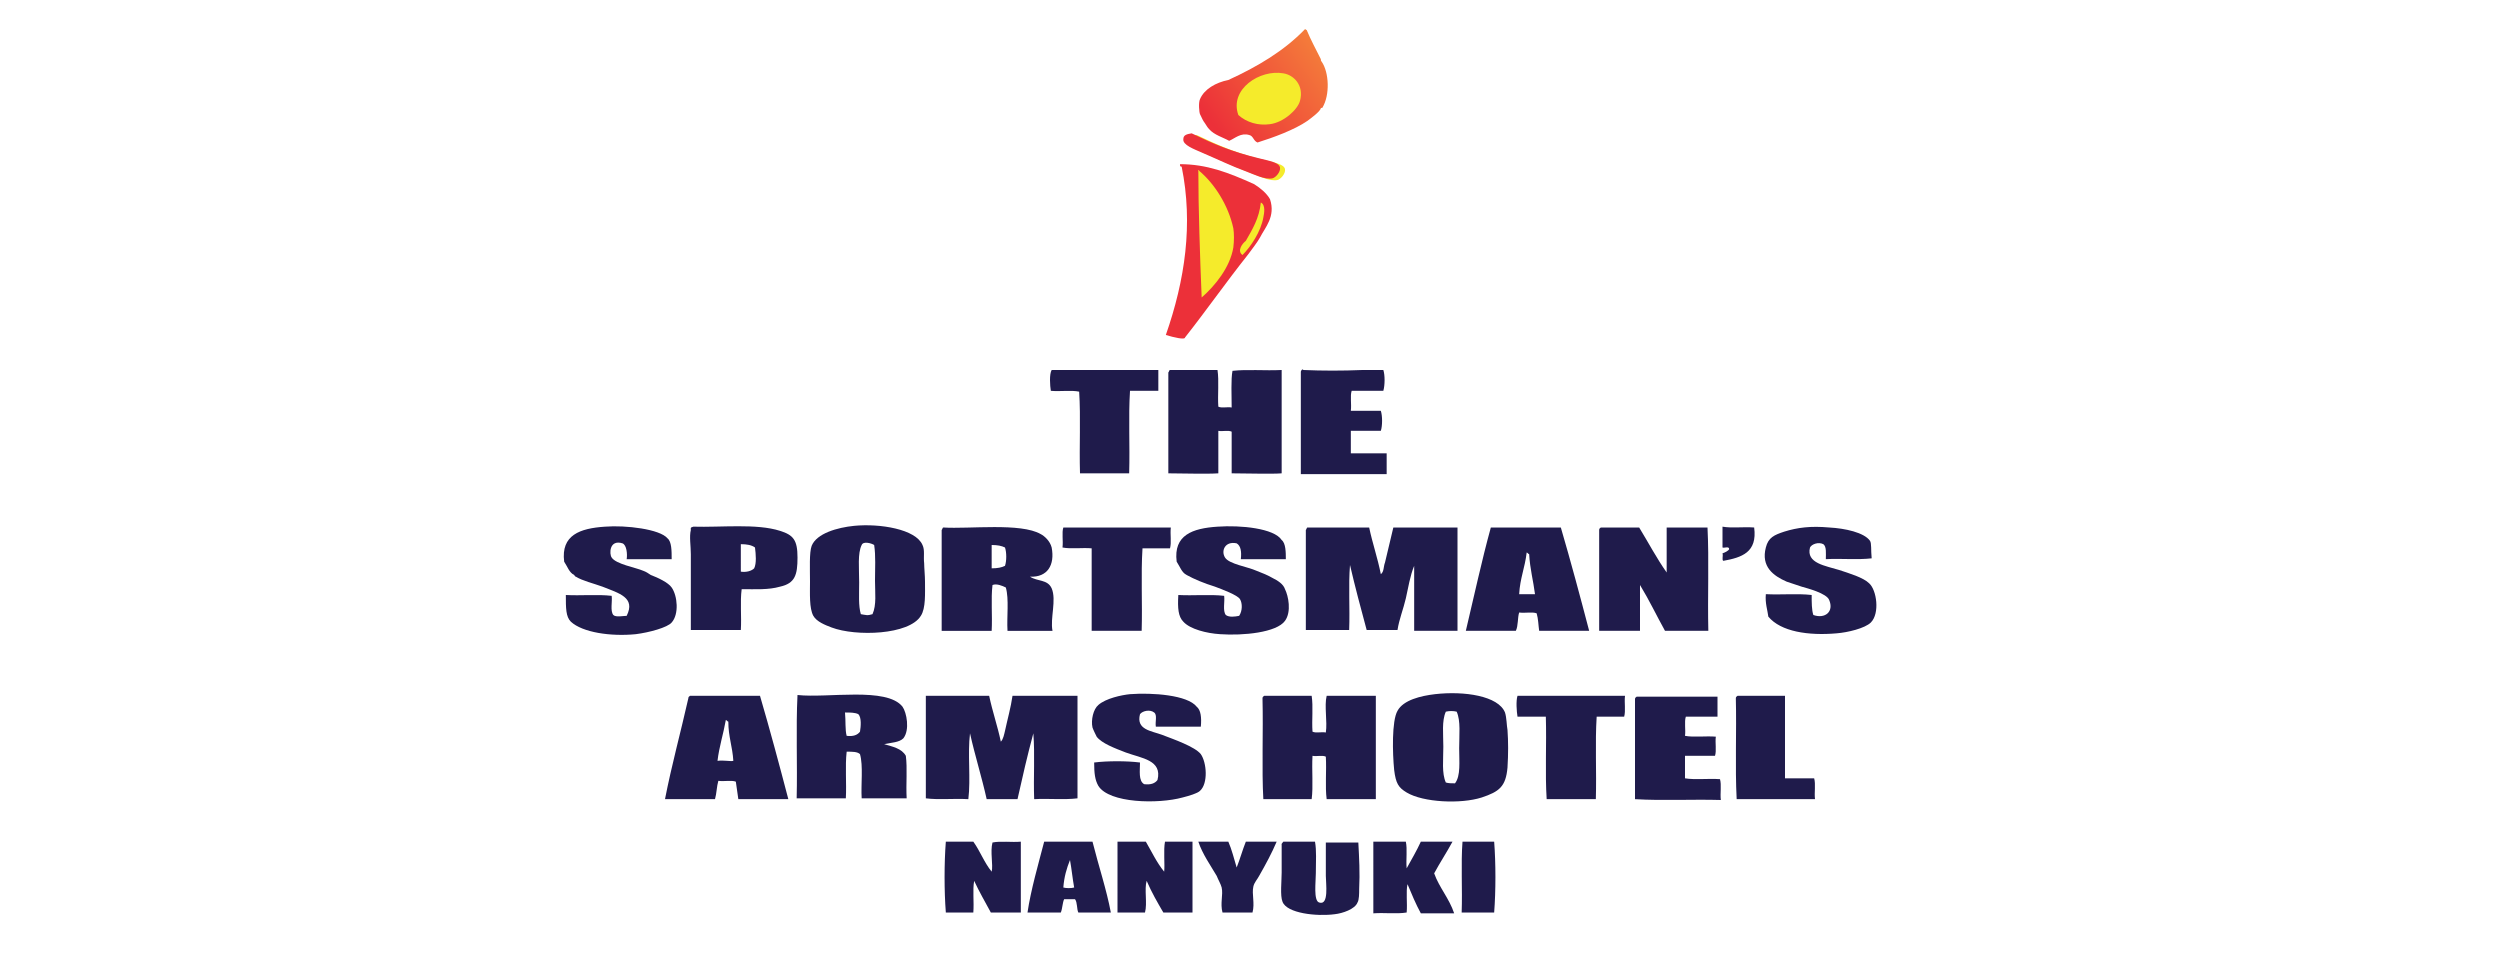 <?xml version="1.0" encoding="utf-8"?>
<!-- Generator: Adobe Illustrator 19.0.0, SVG Export Plug-In . SVG Version: 6.00 Build 0)  -->
<svg version="1.1" baseProfile="tiny" id="Layer_1" xmlns="http://www.w3.org/2000/svg" xmlns:xlink="http://www.w3.org/1999/xlink"
	 x="0px" y="0px" viewBox="0 0 300 115" xml:space="preserve">
<path id="XMLID_104_" fill-rule="evenodd" fill="#F5EB2B" d="M143.6,16.2c2.7,1.3,4.8,2.2,8.1,3c1.2,0.3,2.4,0.5,2.5,1.1
	c0.1,0.5-0.5,1.2-0.9,1.3c-0.9,0.2-2.3-0.5-3.1-0.8c-1.9-0.7-3.3-1.4-5.4-2.3c-0.9-0.4-2.3-0.9-2.2-1.6
	C142.7,16.4,143,16.3,143.6,16.2"/>
<linearGradient id="XMLID_54_" gradientUnits="userSpaceOnUse" x1="160.347" y1="5.521" x2="144.847" y2="17.021">
	<stop  offset="0" style="stop-color:#F5853A"/>
	<stop  offset="0.903" style="stop-color:#EC3039"/>
</linearGradient>
<path id="XMLID_103_" fill-rule="evenodd" fill="url(#XMLID_54_)" d="M150.9,17.1c-0.5-0.2-0.5-0.8-1-0.9c-1-0.3-1.7,0.4-2.4,0.7
	c-0.7-0.4-1.8-0.7-2.4-1.4c-0.2-0.2-0.3-0.4-0.5-0.7c-0.3-0.4-0.3-0.5-0.6-1.1c-0.1-0.2-0.2-1.4,0-1.8c0.5-1.2,1.9-2,3.4-2.3
	c3.5-1.6,6.7-3.5,9.2-6.1c0.1,0,0.1,0.1,0.2,0.1c0.5,1.2,1.1,2.3,1.7,3.5c0,0.1,0,0.2,0.1,0.3c0.9,1.3,1,4,0.1,5.5
	c0,0.1-0.2,0-0.2,0.1c-0.1,0.4-1.2,1.2-1.6,1.5C155.3,15.6,152.8,16.5,150.9,17.1"/>
<path id="XMLID_102_" fill-rule="evenodd" fill="#F5EB2B" d="M152.4,14.9c1.6-0.2,3.3-1.7,3.6-2.8c0.5-1.8-0.7-3.1-2-3.3
	c-2.8-0.5-6.5,1.9-5.4,5C149.6,14.7,151,15.1,152.4,14.9"/>
<path id="XMLID_101_" fill-rule="evenodd" fill="#EC3039" d="M143,16c2.7,1.3,4.8,2.2,8.1,3c1.2,0.3,2.4,0.5,2.5,1.1
	c0.1,0.5-0.5,1.2-0.9,1.3c-0.9,0.2-2.3-0.5-3.1-0.8c-1.9-0.7-3.3-1.4-5.4-2.3c-0.9-0.4-2.3-0.9-2.2-1.6C142,16.2,142.4,16.1,143,16"
	/>
<path id="XMLID_100_" fill-rule="evenodd" fill="#EC3039" d="M141.6,19.7c3.2,0,5.8,1,8.9,2.4c0.8,0.5,1.5,1.1,1.9,1.8
	c0.7,2.1-0.6,3.4-1.2,4.6c-0.4,0.7-0.9,1.3-1.4,2c-2.7,3.4-5,6.7-7.6,10c0,0.3-1.3,0-2.3-0.3c2.3-6.6,3.3-13.3,1.9-20.2
	C141.6,20,141.6,19.9,141.6,19.7"/>
<path id="XMLID_99_" fill-rule="evenodd" fill="#F5EB2B" d="M144.2,35.7c1.6-1.4,3.4-3.6,3.8-6c0.1-0.8,0.1-1.7,0-2.3
	c-0.6-2.8-2.3-5.4-4.1-6.9c0-0.1,0-0.1-0.1-0.1C143.8,25,144,30.8,144.2,35.7"/>
<path id="XMLID_98_" fill-rule="evenodd" fill="#F5EB2B" d="M149.5,28.9c-0.4,0.3-1.1,1.2-0.4,1.7c1-1,2.2-2.8,2.5-4.5
	c0.1-0.5,0.3-1.5-0.3-1.8C151.1,26.2,150.3,27.5,149.5,28.9"/>
<path id="XMLID_97_" fill-rule="evenodd" fill="#1F1B4B" d="M166,44.4c0.2,0.6,0.2,1.8,0,2.5h-3.8c-0.2,0.6,0,1.6-0.1,2.4h3.6
	c0.2,0.6,0.2,1.8,0,2.4h-3.6v2.7h4.3v2.5c-3,0-7.9,0-10.3,0V44.6c0-0.1,0.2-0.4,0.3-0.2c2.3,0.1,4.7,0.1,7.1,0
	C164.4,44.4,165.2,44.4,166,44.4"/>
<path id="XMLID_96_" fill-rule="evenodd" fill="#1F1B4B" d="M126.2,44.4H139v2.5h-3.4c-0.2,3.1,0,6.6-0.1,9.9c-2,0-4.7,0-5.9,0
	c-0.1-3.2,0.1-6.7-0.1-9.8c-0.9-0.2-2.3,0-3.4-0.1C126,46.3,125.9,44.9,126.2,44.4"/>
<path id="XMLID_95_" fill-rule="evenodd" fill="#1F1B4B" d="M146.1,44.4c0.2,1.3,0,3,0.1,4.4c0.4,0.2,1.1,0,1.6,0.1
	c0-1.4-0.1-3.4,0.1-4.4c1.8-0.2,3.9,0,5.9-0.1v12.4c-1.1,0.1-4.5,0-6,0v-5c-0.4-0.2-1.1,0-1.6-0.1v5.1c-1.5,0.1-4.3,0-6,0V44.7
	c0.1-0.1,0.1-0.3,0.2-0.3H146.1z"/>
<path id="XMLID_94_" fill-rule="evenodd" fill="#1F1B4B" d="M80.6,67.1h-5.4c0.1-0.6,0-1.7-0.5-1.9c-1.6-0.5-1.6,1.3-1.3,1.7
	c0.5,0.8,2.9,1.2,3.8,1.6c0.3,0.1,0.6,0.3,0.9,0.5c0.8,0.3,2.1,0.9,2.5,1.5c0.7,1,0.9,3.2,0,4.2c-0.5,0.6-2.7,1.2-4.3,1.4
	c-3,0.3-6.4-0.2-7.8-1.5c-0.6-0.6-0.6-1.6-0.6-3.2c1.8,0.1,3.8-0.1,5.5,0.1c0.1,0.7-0.2,1.8,0.2,2.3c0.3,0.3,1.2,0.1,1.6,0.1
	c1.1-2.2-0.9-2.7-2.9-3.5c-1.1-0.4-2.4-0.7-3.2-1.2c-0.1,0-0.1-0.1-0.2-0.2c-0.6-0.3-0.8-1-1.2-1.6c-0.4-3.2,1.9-4,4.9-4.2
	c2.5-0.2,6.6,0.3,7.5,1.4C80.6,65,80.6,66.1,80.6,67.1"/>
<path fill-rule="evenodd" fill="#1F1B4B" d="M102.5,63.1c3.1-0.3,7.4,0.4,8.2,2.3c0.3,0.6,0.1,1.4,0.2,2.2c0,0.5,0.1,1.5,0.1,2.2
	c0,1.4,0.1,3.2-0.5,4.1c-1.4,2.3-7.8,2.5-10.7,1.4C99,75,98,74.6,97.6,73.9c-0.5-0.9-0.4-2.7-0.4-4.1c0-1.5-0.1-3.5,0.2-4.3
	C98,64,100.5,63.3,102.5,63.1 M103.4,65.4c-0.5,1-0.3,2.8-0.3,4.5c0,1.4-0.1,2.8,0.2,3.8c0.6,0.1,0.8,0.2,1.4,0
	c0.5-1.1,0.3-2.6,0.3-4c0-1.5,0.1-3-0.1-4.3C104.6,65.2,103.6,64.9,103.4,65.4"/>
<path id="XMLID_91_" fill-rule="evenodd" fill="#1F1B4B" d="M154.3,67.1h-5.4c0.1-0.9,0-1.6-0.5-1.9c-1.4-0.3-1.9,0.9-1.4,1.7
	c0.5,0.8,2.7,1.1,3.8,1.6c0.5,0.2,1.3,0.5,1.8,0.8c0.8,0.4,1.4,0.8,1.6,1.4c0.4,0.8,0.8,2.7,0,3.8c-1,1.4-5,1.8-7.8,1.6
	c-1.6-0.1-3.6-0.6-4.4-1.5c-0.6-0.6-0.7-1.6-0.6-3.2c1.8,0.1,3.8-0.1,5.5,0.1c0.1,0.7-0.2,1.8,0.2,2.3c0.4,0.3,1.1,0.2,1.6,0.1
	c0.4-0.6,0.4-1.5,0.1-2c-0.3-0.5-2.2-1.2-3-1.5c-1.3-0.4-2.5-0.9-3.4-1.4c-0.6-0.3-0.8-1-1.2-1.6c-0.4-3.2,1.9-4,4.9-4.2
	c2.8-0.2,6.8,0.2,7.7,1.6C154.3,65.2,154.3,66.3,154.3,67.1"/>
<path id="XMLID_90_" fill-rule="evenodd" fill="#1F1B4B" d="M224.6,67c-1.7,0.2-3.7,0-5.5,0.1c0-0.7,0.1-1.5-0.3-1.8
	c-0.6-0.3-1.4,0-1.6,0.4c-0.5,1.9,1.9,2.2,3.5,2.7c1.2,0.4,2.9,0.9,3.6,1.6c0.9,0.8,1.3,3.6,0.2,4.7c-0.7,0.7-2.8,1.2-4.1,1.3
	c-3.4,0.3-6.7-0.2-8.2-2c-0.1-0.8-0.4-1.6-0.3-2.7c1.8,0.1,3.8-0.1,5.5,0.1c0,0.9,0,1.8,0.2,2.4c1.4,0.5,2.5-0.4,1.9-1.8
	c-0.3-0.8-2.6-1.4-3.3-1.6c-0.6-0.2-1.2-0.4-1.8-0.6c-1.6-0.7-3.1-1.8-2.5-4.1c0.3-1.2,1-1.5,2.2-1.9c1.6-0.5,3.2-0.7,5.4-0.5
	c1.9,0.1,4.2,0.6,4.9,1.6C224.6,65.2,224.5,66,224.6,67"/>
<path id="XMLID_89_" fill-rule="evenodd" fill="#1F1B4B" d="M206.7,63.2c1.1,0.2,2.5,0,3.8,0.1c0.4,3-1.5,3.6-3.7,4
	c-0.2-0.1,0-0.6-0.1-0.9c0.3-0.1,0.7-0.3,0.8-0.5c0-0.4-0.6-0.1-0.8-0.2V63.2z"/>
<path fill-rule="evenodd" fill="#1F1B4B" d="M89,70.7c-0.2,1.5,0,3.3-0.1,4.9h-6v-9.1c0-1-0.2-2.1,0-2.9c0-0.2-0.1-0.3,0.3-0.4
	c3.3,0.1,7.6-0.4,10.4,0.5c1.6,0.5,2.1,1.1,2.1,3.2c0,2.1-0.3,3.1-2.1,3.5C92.2,70.8,90.7,70.7,89,70.7 M88.9,68.6
	c0.7,0.1,1.3-0.1,1.6-0.4c0.3-0.6,0.2-1.7,0.1-2.5c-0.4-0.3-1-0.4-1.7-0.4V68.6z"/>
<path fill-rule="evenodd" fill="#1F1B4B" d="M123.6,69.2c0.9,0.6,2.1,0.3,2.6,1.4c0.6,1.4-0.2,3.6,0.1,5.1h-5.4
	c-0.1-1.7,0.2-3.8-0.2-5.2c-0.4-0.2-1.1-0.5-1.6-0.3c-0.2,1.6,0,3.7-0.1,5.5h-6V63.6c0.1-0.1,0.1-0.3,0.2-0.3
	c3.1,0.2,9.3-0.6,11.7,0.8c0.4,0.2,1.1,0.8,1.3,1.6C126.6,67.8,125.7,69.3,123.6,69.2 M119,68.2c0.7,0,1.2-0.1,1.6-0.3
	c0.2-0.6,0.2-1.6,0-2.2c-0.4-0.2-0.9-0.3-1.6-0.3V68.2z"/>
<path id="XMLID_84_" fill-rule="evenodd" fill="#1F1B4B" d="M140.5,63.3c-0.1,0.8,0.1,1.8-0.1,2.5h-3.3c-0.2,3.1,0,6.6-0.1,9.9h-6
	v-9.9c-1.1-0.1-2.5,0.1-3.5-0.1c0.1-0.8-0.1-1.8,0.1-2.4H140.5z"/>
<path id="XMLID_83_" fill-rule="evenodd" fill="#1F1B4B" d="M164.3,63.3c0.4,1.9,1,3.6,1.4,5.6c0.4-0.3,0.3-0.9,0.5-1.4
	c0.3-1.3,0.7-2.9,1-4.2h7.7v12.4h-5.2v-7.8c-0.5,1.2-0.7,2.6-1,3.9c-0.3,1.3-0.8,2.5-1,3.8H164c-0.7-2.6-1.4-5.2-2-7.8
	c-0.2,2.4,0,5.2-0.1,7.8h-5.2V63.6c0.1-0.1,0.1-0.3,0.2-0.3H164.3z"/>
<path fill-rule="evenodd" fill="#1F1B4B" d="M187.3,63.3c1.2,4.1,2.3,8.2,3.4,12.4h-6c-0.1-0.7-0.1-1.4-0.3-2.1
	c-0.5-0.2-1.4,0-2.1-0.1c-0.2,0.6-0.1,1.6-0.4,2.2h-6c1-4.2,1.9-8.4,3-12.4H187.3z M182.3,71.3h1.9c-0.2-1.6-0.6-3-0.7-4.8
	c-0.1,0-0.2-0.2-0.3-0.2C183,68.1,182.4,69.4,182.3,71.3"/>
<path id="XMLID_80_" fill-rule="evenodd" fill="#1F1B4B" d="M196.7,63.3c1.1,1.8,2.1,3.7,3.3,5.4v-5.4h4.9c0.2,3.9,0,8.3,0.1,12.4
	h-5.2c-1-1.8-1.9-3.7-3-5.5v5.5h-4.9c0-3.7,0-8.1,0-12.1c0-0.2,0.1-0.2,0.2-0.3H196.7z"/>
<path id="XMLID_79_" fill-rule="evenodd" fill="#1F1B4B" d="M144.1,87.2h-5.4c-0.1-0.6,0.2-1.4-0.2-1.7c-0.5-0.4-1.4-0.2-1.7,0.2
	c-0.5,1.9,1.4,2,2.7,2.5c1.3,0.5,3.9,1.4,4.6,2.3c0.7,1,0.9,3.5-0.1,4.4c-0.3,0.3-1.3,0.6-2.1,0.8c-2.9,0.8-8.8,0.7-10.1-1.4
	c-0.4-0.7-0.5-1.5-0.5-2.8c1.6-0.2,3.9-0.2,5.5,0c0,1-0.2,2.2,0.5,2.6c0.8,0.1,1.3-0.1,1.6-0.5c0.6-2.4-1.9-2.6-3.8-3.3
	c-1.3-0.5-2.9-1.1-3.5-1.9c-0.1-0.2-0.4-0.8-0.5-1.1c-0.2-0.9,0.1-2.2,0.7-2.7c0.9-0.8,2.8-1.2,3.8-1.3c2.7-0.2,6.9,0.1,8,1.5
	C144.1,85.2,144.2,86.1,144.1,87.2"/>
<path fill-rule="evenodd" fill="#1F1B4B" d="M172.2,83.3c3.5-0.4,7.6,0.2,8.4,2.2c0.2,0.6,0.2,1.6,0.3,2.1c0.1,1.4,0.1,2.9,0,4.5
	c-0.2,2.3-1,2.9-3.1,3.6c-2.5,0.8-7,0.6-9-0.6c-1-0.6-1.3-1.1-1.5-2.7c-0.2-2-0.3-5.9,0.4-7.1C168.4,84,170.5,83.5,172.2,83.3
	 M173.5,85.4c-0.5,1.1-0.3,2.7-0.3,4.2c0,1.6-0.2,3.2,0.3,4.3c0.3,0.1,0.7,0.1,1.1,0.1c0.7-0.9,0.5-2.6,0.5-4.2
	c0-1.6,0.2-3.3-0.3-4.4C174.4,85.3,173.9,85.3,173.5,85.4"/>
<path fill-rule="evenodd" fill="#1F1B4B" d="M91.2,83.5c1.2,4.1,2.3,8.2,3.4,12.4h-6c-0.1-0.7-0.2-1.4-0.3-2.1
	c-0.5-0.2-1.4,0-2.1-0.1c-0.2,0.7-0.2,1.5-0.4,2.2h-6c0.8-4.1,1.9-8.1,2.8-12.1c0-0.2,0.1-0.2,0.2-0.3H91.2z M86.1,91.3
	c0.8-0.1,1.6,0.1,1.9,0c-0.1-1.7-0.6-2.9-0.6-4.7c-0.1,0-0.2-0.2-0.3-0.2C86.8,88.1,86.3,89.6,86.1,91.3"/>
<path fill-rule="evenodd" fill="#1F1B4B" d="M106.1,89.3c1,0.3,2.1,0.5,2.6,1.4c0.2,1.5,0,3.4,0.1,5.1h-5.4
	c-0.1-1.7,0.2-3.9-0.2-5.3c-0.3-0.3-0.9-0.3-1.6-0.3c-0.2,1.7,0,3.8-0.1,5.6h-5.9c0.1-4.1-0.1-8.4,0.1-12.4c3.6,0.4,10.7-1,12.6,1.4
	c0.5,0.7,0.9,2.8,0.1,3.8C107.9,89.1,107,89.1,106.1,89.3 M101.6,88.3c0.8,0.1,1.3-0.1,1.6-0.5c0.1-0.6,0.2-1.7-0.2-2.1
	c-0.4-0.2-1-0.2-1.6-0.2C101.5,86.5,101.4,87.6,101.6,88.3"/>
<path id="XMLID_72_" fill-rule="evenodd" fill="#1F1B4B" d="M118.7,83.5c0.4,1.9,1,3.6,1.4,5.5c0.3-0.3,0.4-0.9,0.5-1.3
	c0.3-1.4,0.7-2.8,0.9-4.2h7.8v12.3c-1.6,0.2-3.5,0-5.2,0.1c-0.1-2.6,0.1-5.4-0.1-7.9c-0.7,2.6-1.3,5.2-1.9,7.9h-3.7
	c-0.6-2.7-1.4-5.2-2-7.9c-0.3,2.4,0.1,5.5-0.2,7.9c-1.7-0.1-3.6,0.1-5.1-0.1V83.5H118.7z"/>
<path id="XMLID_71_" fill-rule="evenodd" fill="#1F1B4B" d="M157.4,83.5c0.2,1.3,0,2.9,0.1,4.3c0.4,0.2,1.1,0,1.6,0.1
	c0.2-1.3-0.2-3.2,0.1-4.4h5.9v12.4h-5.9c-0.2-1.5,0-3.4-0.1-5.1c-0.4-0.2-1.1,0-1.6-0.1c-0.1,1.7,0.1,3.7-0.1,5.2h-5.8
	c-0.2-3.5,0-8.1-0.1-12.1c0-0.2,0.1-0.2,0.2-0.3H157.4z"/>
<path id="XMLID_70_" fill-rule="evenodd" fill="#1F1B4B" d="M195,83.5c-0.1,0.8,0.1,1.8-0.1,2.5h-3.3c-0.2,3.1,0,6.6-0.1,9.9h-5.9
	c-0.2-3.1,0-6.6-0.1-9.9h-3.4c-0.1-0.6-0.2-1.9,0-2.5H195z"/>
<path id="XMLID_69_" fill-rule="evenodd" fill="#1F1B4B" d="M206.1,83.5v2.5h-3.8c-0.2,0.6,0,1.6-0.1,2.3c1,0.2,2.5,0,3.7,0.1
	c-0.1,0.7,0.1,1.7-0.1,2.3h-3.6v2.7c1.2,0.2,2.8,0,4.2,0.1c0.2,0.7,0,1.7,0.1,2.5c-3.4-0.1-7,0.1-10.3-0.1v-12
	c0-0.2,0.1-0.2,0.2-0.3H206.1z"/>
<path id="XMLID_68_" fill-rule="evenodd" fill="#1F1B4B" d="M214.2,83.5v9.9h3.5c0.2,0.7,0,1.7,0.1,2.5h-9.4
	c-0.2-3.8,0-8.1-0.1-12.1c0-0.2,0.1-0.2,0.2-0.3H214.2z"/>
<path id="XMLID_67_" fill-rule="evenodd" fill="#1F1B4B" d="M116.8,101c0.8,1.1,1.3,2.5,2.2,3.6c0.2-0.8-0.2-2.4,0.1-3.5
	c1-0.2,2.3,0,3.4-0.1v8.5h-3.6c-0.7-1.3-1.4-2.5-2-3.8c-0.2,1.1,0,2.5-0.1,3.8h-3.3c-0.2-2.6-0.2-5.9,0-8.5H116.8z"/>
<path fill-rule="evenodd" fill="#1F1B4B" d="M131.1,101c0.7,2.8,1.7,5.8,2.2,8.5h-3.9c-0.2-0.4-0.1-1.2-0.4-1.6h-1.3
	c-0.2,0.4-0.2,1.1-0.4,1.6h-4c0.4-2.7,1.3-5.8,2-8.5H131.1z M127.6,106.5c0.3,0.1,1,0.1,1.3,0c-0.2-1.1-0.3-2.2-0.5-3.3
	C128,104.2,127.7,105.2,127.6,106.5"/>
<path id="XMLID_64_" fill-rule="evenodd" fill="#1F1B4B" d="M134.1,101h3.4c0.7,1.2,1.3,2.5,2.2,3.6c0.1-0.8-0.1-2.6,0.1-3.6h3.3
	v8.5h-3.5c-0.7-1.2-1.4-2.4-2-3.8c-0.3,1,0.1,2.7-0.2,3.8h-3.3V101z"/>
<path id="XMLID_63_" fill-rule="evenodd" fill="#1F1B4B" d="M143.8,101h3.6c0.4,0.9,0.7,2.1,1,3.1c0.4-1,0.7-2.1,1.1-3.1h3.7
	c-0.6,1.4-1.3,2.7-2.1,4.1c-0.2,0.4-0.6,0.8-0.7,1.3c-0.2,0.9,0.2,2-0.1,3.1h-3.6c-0.3-1.1,0.1-2.1-0.1-3c-0.1-0.4-0.4-0.9-0.6-1.4
	C145.3,103.9,144.3,102.5,143.8,101"/>
<path id="XMLID_62_" fill-rule="evenodd" fill="#1F1B4B" d="M154,101h3.8c0.2,1.1,0.1,2.3,0.1,3.8c0,1-0.3,3.3,0.4,3.5
	c1.2,0.4,0.8-2.3,0.8-3.2v-4h3.9c0.1,1.9,0.2,3.6,0.1,5.6c0,0.5,0,1.3-0.2,1.6c-0.3,0.8-1.8,1.3-2.7,1.4c-2.2,0.3-5.8-0.1-6.3-1.5
	c-0.3-0.7-0.1-2.5-0.1-3.5c0-1.2,0-2.4,0-3.4C153.7,101.4,153.9,101.1,154,101"/>
<path id="XMLID_61_" fill-rule="evenodd" fill="#1F1B4B" d="M164.8,101h3.9c0.2,0.9,0,2.2,0.1,3.2c0.6-1.1,1.2-2.1,1.7-3.2h3.8
	c-0.7,1.3-1.5,2.5-2.2,3.8c0.6,1.7,1.8,3,2.4,4.8h-4c-0.6-1.1-1.1-2.3-1.6-3.5c-0.2,0.9,0,2.3-0.1,3.4c-1.2,0.2-2.7,0-4,0.1V101z"/>
<path id="XMLID_60_" fill-rule="evenodd" fill="#1F1B4B" d="M179.3,101c0.2,2.6,0.2,5.9,0,8.5h-3.9c0.1-2.8-0.1-5.9,0.1-8.5H179.3z"
	/>
</svg>
